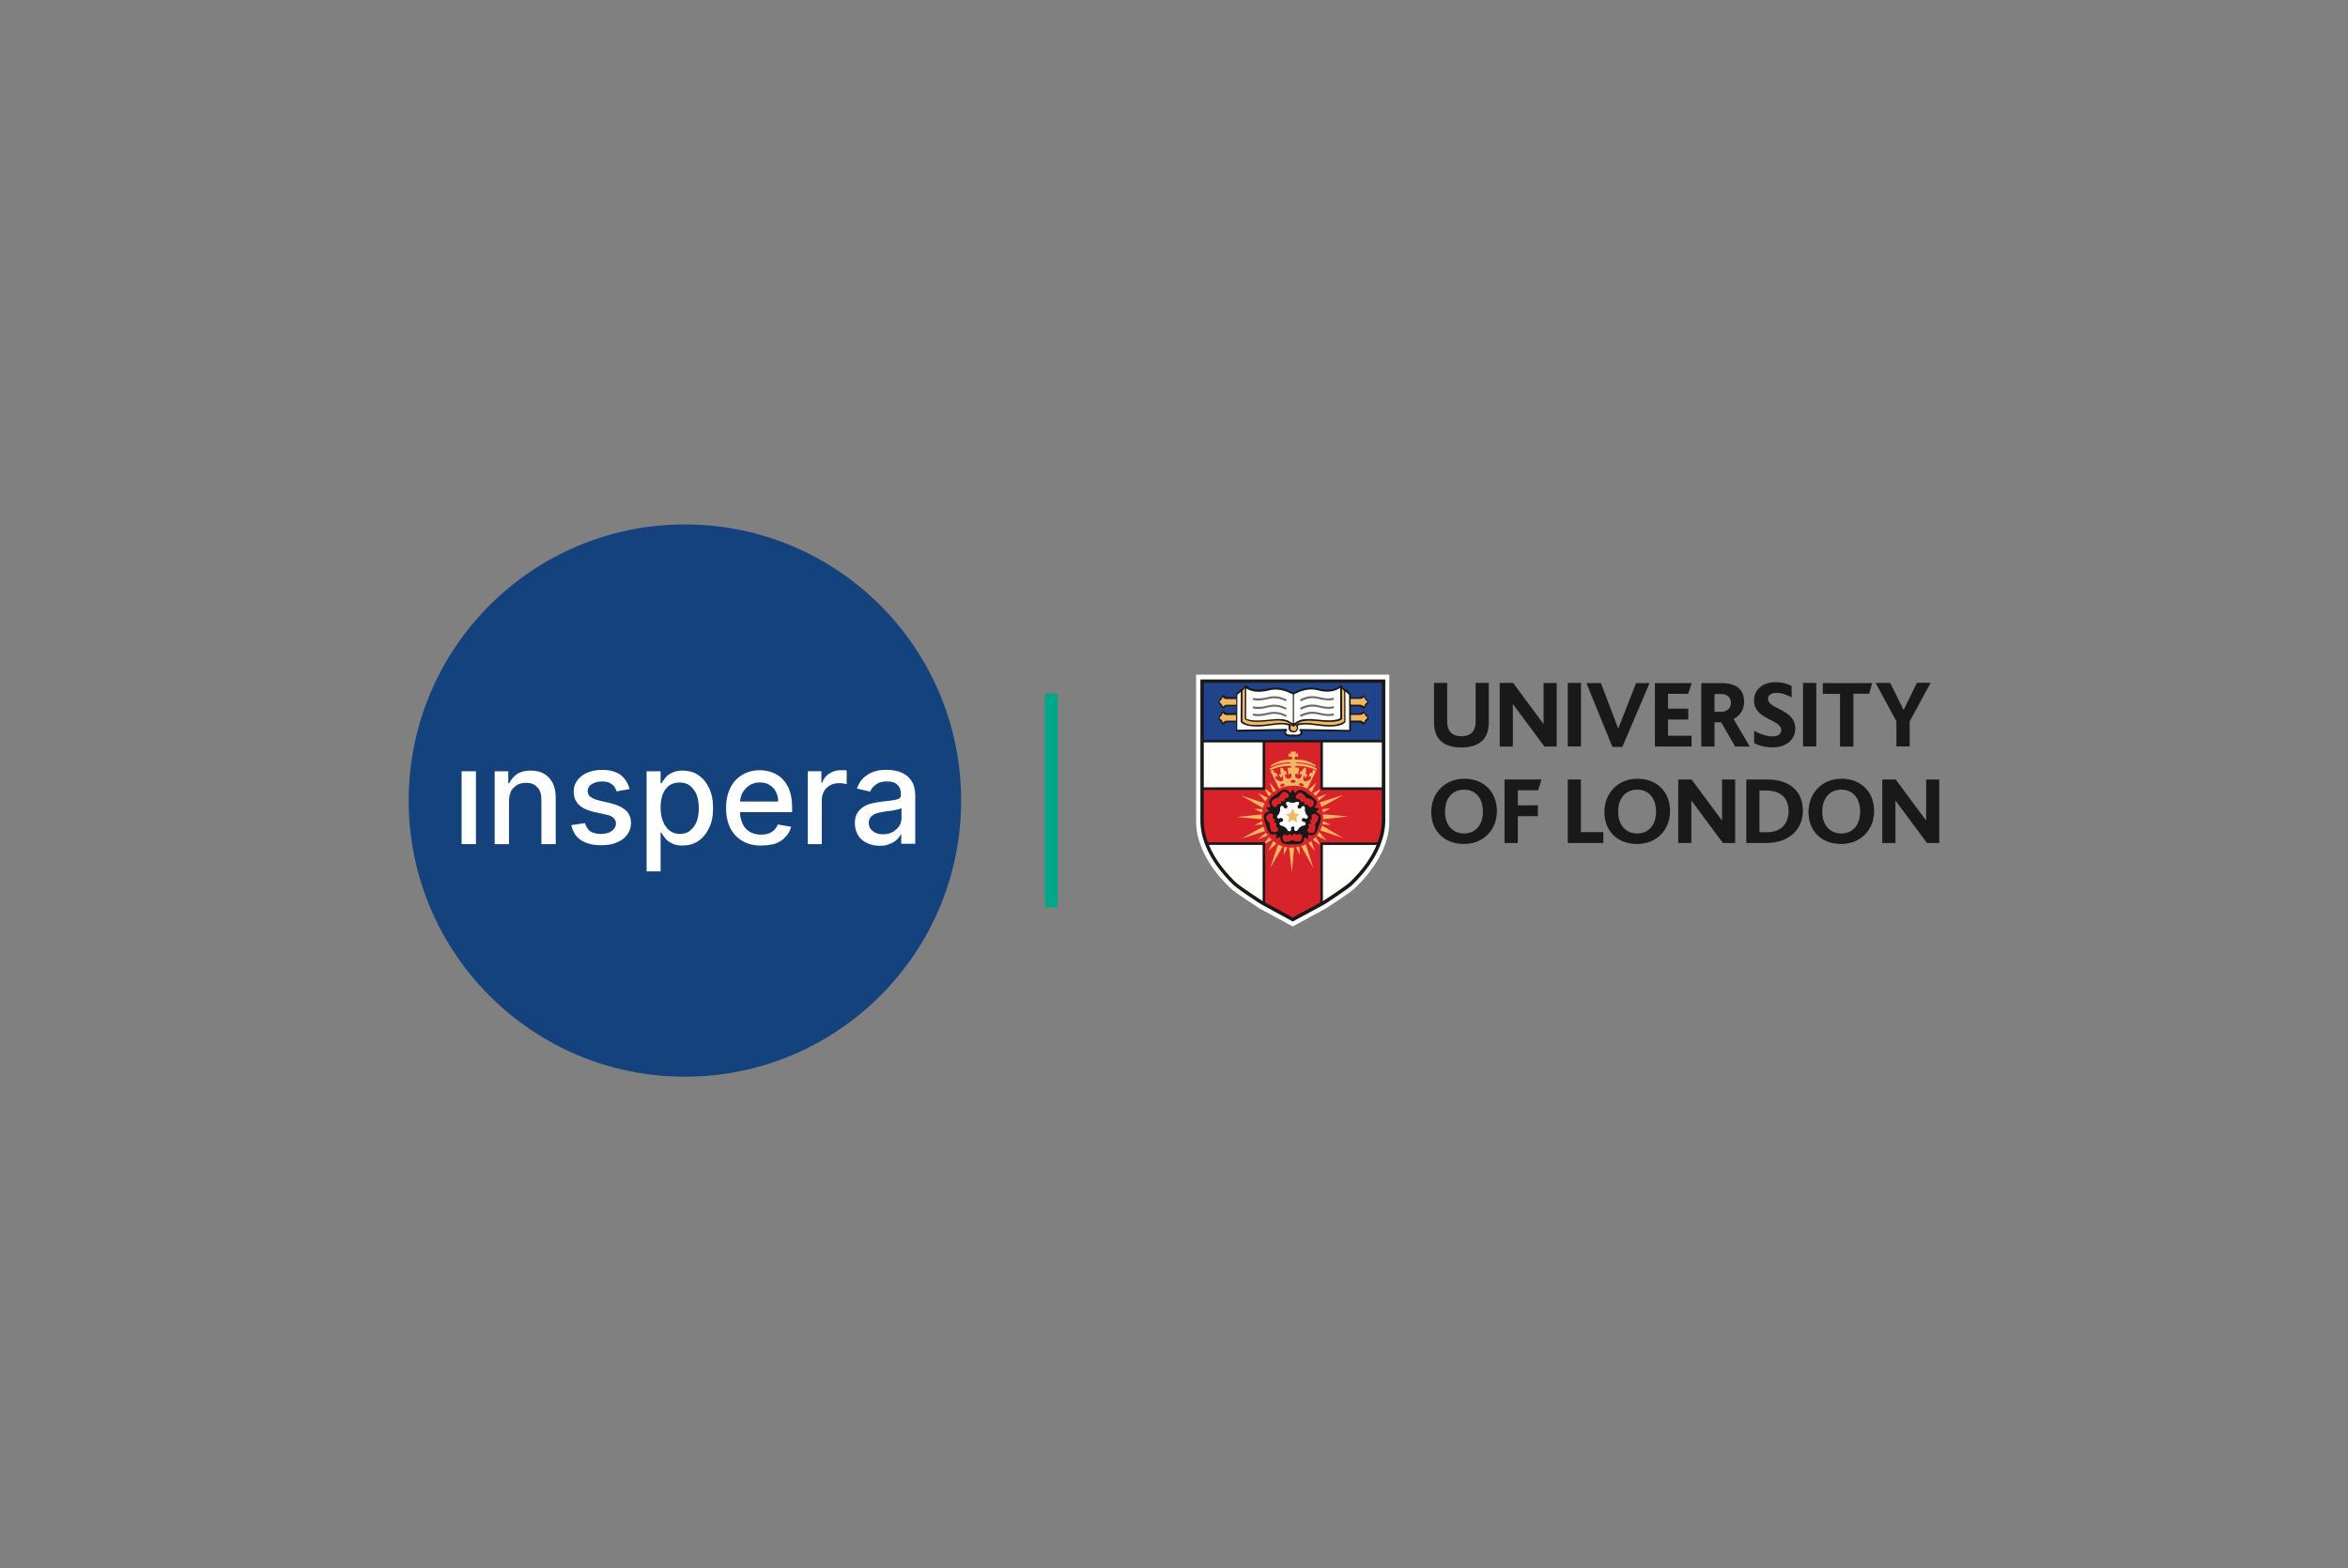 <?xml version="1.0" encoding="UTF-8"?>
<svg id="Layer_1" data-name="Layer 1" xmlns="http://www.w3.org/2000/svg" viewBox="0 0 500 334">
  <rect x="0" y="0" width="500" height="334" fill="#808080" stroke="none"/>
  <defs>
    <style>
      .cls-1 {
        fill: #14427c;
      }

      .cls-1, .cls-2, .cls-3, .cls-4, .cls-5, .cls-6, .cls-7, .cls-8, .cls-9 {
        stroke-width: 0px;
      }

      .cls-2 {
        fill: #676867;
      }

      .cls-3 {
        fill: #204389;
      }

      .cls-4 {
        fill: #d8232a;
      }

      .cls-5 {
        fill: #f4b660;
      }

      .cls-6 {
        fill: #1a1919;
      }

      .cls-7 {
        fill: #fffffe;
      }

      .cls-8 {
        fill: #fff;
      }

      .cls-9 {
        fill: #00a788;
      }
    </style>
  </defs>
  <g>
    <g>
      <path class="cls-1" d="M204.67,170.53c0,32.48-26.33,58.82-58.82,58.82s-58.82-26.33-58.82-58.82,26.33-58.82,58.82-58.82,58.82,26.33,58.82,58.82"/>
      <rect class="cls-8" x="98.3" y="164.28" width="3.05" height="15.53"/>
      <path class="cls-8" d="M115.79,164.79c-.8-.44-1.67-.65-2.76-.65-1.16,0-2.11.22-2.9.73-.73.51-1.31,1.16-1.67,1.96h-.22v-2.54h-2.9v15.53h3.05v-9.22c0-.87.22-1.52.44-2.1.36-.58.8-1.02,1.31-1.31.58-.29,1.16-.44,1.89-.44,1.02,0,1.81.29,2.39.94.58.58.87,1.45.87,2.61v9.51h3.05v-9.87c0-1.23-.22-2.32-.65-3.19-.51-.87-1.09-1.52-1.89-1.96"/>
      <path class="cls-8" d="M130.08,171.1l-2.47-.58c-.87-.22-1.52-.51-1.89-.8s-.58-.73-.58-1.23c0-.58.29-1.09.87-1.45.58-.36,1.31-.58,2.18-.58.65,0,1.16.07,1.6.29s.8.51,1.02.8c.22.36.36.65.51,1.02l2.76-.51c-.36-1.23-.94-2.18-1.89-2.98-1.02-.73-2.32-1.09-3.99-1.09-1.16,0-2.25.22-3.12.58-.87.36-1.6.94-2.11,1.6-.51.65-.8,1.45-.8,2.4,0,1.09.29,2.03,1.02,2.76.65.73,1.74,1.23,3.19,1.6l2.61.58c.73.15,1.31.36,1.67.73s.51.73.51,1.23c0,.58-.29,1.09-.87,1.52-.58.44-1.38.65-2.39.65-.94,0-1.67-.22-2.25-.58-.51-.44-.87-.94-1.09-1.74l-2.9.44c.29,1.38.94,2.47,2.03,3.19,1.09.73,2.54,1.09,4.28,1.09,1.31,0,2.39-.15,3.34-.58.94-.36,1.74-.94,2.25-1.67.51-.73.8-1.52.8-2.47,0-1.09-.36-2.03-1.09-2.69-.73-.65-1.74-1.16-3.19-1.52"/>
      <path class="cls-8" d="M148.37,174.95c-.29.8-.8,1.45-1.38,1.96-.58.51-1.38.73-2.25.73s-1.6-.29-2.18-.73c-.58-.51-1.09-1.16-1.38-1.96-.36-.87-.51-1.82-.51-2.9s.15-2.03.44-2.83.8-1.45,1.38-1.89c.65-.44,1.38-.65,2.25-.65s1.67.22,2.25.73c.58.51,1.09,1.16,1.38,1.96.29.8.44,1.74.44,2.76,0,1.09-.15,2.03-.44,2.83M148.66,165.08c-.94-.65-2.11-.94-3.34-.94-.94,0-1.74.22-2.32.51-.58.29-1.02.65-1.38,1.09-.29.36-.58.8-.73,1.09h-.22v-2.54h-2.98v21.33h2.98v-8.27h.15c.22.36.44.73.8,1.16.29.44.8.8,1.38,1.09.58.36,1.38.51,2.32.51,1.23,0,2.39-.29,3.34-.94,1.02-.65,1.74-1.6,2.32-2.76.58-1.16.87-2.61.87-4.28s-.29-3.12-.87-4.28c-.58-1.23-1.31-2.1-2.32-2.76"/>
      <path class="cls-8" d="M157.6,170.74c.04-.66.19-1.26.49-1.82.36-.65.8-1.16,1.45-1.6.65-.44,1.38-.65,2.25-.65.8,0,1.45.15,2.03.51.58.36,1.09.8,1.38,1.45.36.58.51,1.31.51,2.11h-8.11,0ZM166.58,165.88c-.65-.65-1.45-1.09-2.25-1.38-.8-.29-1.67-.44-2.54-.44-1.45,0-2.68.36-3.77,1.02-1.09.65-1.96,1.6-2.54,2.83-.58,1.23-.87,2.61-.87,4.21s.29,2.98.87,4.21c.58,1.16,1.45,2.11,2.54,2.76,1.09.65,2.39,1.02,3.92,1.02,1.16,0,2.18-.15,3.05-.36.94-.36,1.67-.8,2.25-1.45.58-.58,1.02-1.31,1.23-2.18l-2.83-.51c-.22.51-.44.87-.8,1.23-.36.29-.73.58-1.23.73-.51.15-1.02.22-1.6.22-.87,0-1.67-.22-2.32-.58-.65-.36-1.16-.94-1.53-1.67-.35-.76-.56-1.59-.58-2.54h11.1v-1.09c0-1.45-.22-2.61-.58-3.63-.36-.94-.87-1.74-1.52-2.4"/>
      <path class="cls-8" d="M179.06,164.06c-.94,0-1.74.22-2.47.73-.73.44-1.23,1.09-1.52,1.96h-.15v-2.47h-2.9v15.53h2.98v-9.51c0-.65.22-1.31.51-1.81s.73-.94,1.31-1.23c.51-.29,1.16-.44,1.89-.44.29,0,.65,0,.94.07.29.07.51.15.65.15v-2.9c-.15-.07-.29-.07-.58-.07h-.65,0Z"/>
      <path class="cls-8" d="M191.98,174.15c0,.65-.15,1.23-.44,1.74-.36.51-.8.94-1.38,1.31-.65.36-1.31.51-2.18.51s-1.6-.22-2.18-.73c-.51-.36-.8-.94-.8-1.67,0-.58.15-.94.44-1.31.29-.29.65-.58,1.16-.73s1.02-.29,1.6-.36c.29-.07.58-.07.94-.15.36,0,.8-.07,1.16-.15.36-.07.73-.15,1.02-.22.36-.07.51-.15.65-.29v2.03h0ZM194.3,166.67c-.44-.73-.94-1.31-1.52-1.67-.58-.36-1.23-.65-1.96-.8-.65-.15-1.31-.22-1.96-.22-.94,0-1.81.07-2.69.36-.87.29-1.6.73-2.25,1.31-.65.58-1.09,1.38-1.45,2.32l2.83.65c.22-.58.65-1.09,1.23-1.52.58-.44,1.38-.65,2.4-.65.94,0,1.67.22,2.18.73.51.44.73,1.16.73,2.03v.07c0,.36-.07.65-.36.8-.22.15-.65.29-1.23.36-.58.07-1.31.22-2.25.29-.73.07-1.45.22-2.18.36-.65.15-1.31.36-1.89.73-.58.36-1.02.8-1.38,1.38s-.51,1.31-.51,2.18c0,1.02.29,1.89.73,2.61s1.09,1.23,1.89,1.6c.8.36,1.67.58,2.69.58.87,0,1.6-.15,2.18-.44.65-.22,1.16-.58,1.52-.94s.65-.8.87-1.16v2.11h2.98v-10.3c0-1.09-.22-2.03-.58-2.76"/>
    </g>
    <rect class="cls-9" x="222.47" y="147.71" width="2.75" height="45.63" rx=".46" ry=".46"/>
  </g>
  <g>
    <path class="cls-7" d="M275.28,197.34l-7.04-3.82s-5.2-3.32-6.25-4.35c-1.03-1.03-7.28-6.86-7.28-14.14v-31.33h41.14v31.3c0,7.3-6.25,13.11-7.28,14.14-1.03,1.03-6.22,4.35-6.22,4.35l-7.07,3.85Z"/>
    <path class="cls-3" d="M255.97,157.87h38.63v-12.76h-38.63v12.76Z"/>
    <path class="cls-7" d="M294.61,157.87h-38.63v18.51l.32,1.21.53,1.87.76,1.74.9,1.56,1.11,1.71,1,1.29,1.16,1.29,1.05,1.05,1.74,1.32,1.64,1.16,2.08,1.42,7.01,3.85,7.07-3.9,1.32-.87,1.19-.79,1.19-.84.74-.5.98-.84.82-.87.74-.79.76-.87.76-1,.69-.98.84-1.32.42-.82.5-1,.42-1,.53-1.82.32-2.29.05-17.48Z"/>
    <path class="cls-4" d="M269.16,157.87h12.29v10.1h13.11v8.1l-.32,1.79-.29.95-.45.9h-12.05v12.74l-6.28,3.43-5.99-3.27v-12.9h-12.21l-.63-1.74-.34-1.21v-8.76h13.19v-10.13h-.03Z"/>
    <path class="cls-6" d="M255.97,158.14h38.55v-.55h-38.55v.55Z"/>
    <g>
      <path class="cls-6" d="M256.34,145.47v29.27c0,2.95,1.13,7.59,6.59,13l.13.13c.95.92,5.75,4.03,5.8,4.06l6.43,3.51,6.46-3.53s4.83-3.11,5.78-4.06l.13-.13c5.46-5.38,6.59-10.05,6.59-13v-29.27h-37.92v.03ZM275.28,196.29l-6.8-3.72c-.24-.13-4.93-3.19-5.93-4.17l-.13-.13c-5.62-5.56-6.8-10.42-6.8-13.5v-30.04h39.37v30.01c0,3.11-1.19,7.96-6.8,13.53l-.13.13c-1,1-5.72,4.03-5.91,4.17l-6.86,3.72Z"/>
      <path class="cls-6" d="M271.72,178.65l.71-.34s.16-.05.18.05c.03.08.11.29.11.53.03.24.16.55.45.71.69.37,1.79.26,1.98.21.16.05,1.29.16,2-.18.26-.13.45-.45.47-.69s.11-.45.13-.53.18-.03.18-.03l.71.37-.11-.74s0-.16.11-.16c.08,0,.29,0,.53.05s.58,0,.82-.21c.55-.53.82-1.64.82-1.82.11-.13.55-1.19.45-1.95-.05-.29-.24-.53-.5-.66-.24-.11-.4-.24-.45-.29-.08-.05.03-.18.03-.18l.58-.55-.79-.16s-.16-.05-.13-.13.11-.29.24-.5c.16-.24.18-.55.05-.82-.34-.69-1.32-1.27-1.5-1.32-.11-.13-.98-.9-1.77-1.03-.29-.05-.58.05-.79.26-.16.18-.34.29-.42.34-.08.05-.16-.08-.16-.08l-.34-.71-.4.69s-.11.13-.18.08-.24-.18-.4-.37c-.16-.18-.47-.34-.76-.32-.76.11-1.61.84-1.71.98-.16.05-1.13.63-1.53,1.32-.13.26-.13.58.03.82.13.21.18.42.18.5.03.08-.13.13-.13.13l-.79.11.55.58s.08.13,0,.18-.24.18-.47.26-.47.34-.53.63c-.13.76.32,1.79.4,1.95,0,.18.26,1.29.79,1.85.21.24.55.29.79.24s.45-.03.53-.03.11.16.11.16l-.05.79Z"/>
      <path class="cls-7" d="M275.28,176.06s-.26,0-.34.24.11.47-.08.61-.11.24-.37.16c-.24-.08-.34-.18-.42-.4-.08-.18-.24-.32-.47-.47-.21-.16-.37-.26-.58-.29s-.34-.05-.5-.29c-.13-.21-.11-.05,0-.34.11-.29.37-.13.58-.29s.13-.45.13-.45c0,0-.18-.32-.42-.32-.26,0-.42.24-.58.11-.18-.13-.26-.03-.26-.29s.08-.37.24-.5.24-.32.29-.58c.11-.24.13-.45.11-.63-.05-.21-.03-.34.13-.55.16-.21.03-.13.34-.11.29,0,.24.32.45.47.21.16.45,0,.45,0,0,0,.26-.21.18-.45-.08-.24-.37-.32-.29-.53.08-.21-.05-.26.18-.34s.4-.03.55.05c.18.11.37.13.66.11.26.03.47,0,.63-.11.16-.11.37-.13.55-.05.24.08.13-.03.21.29.08.29-.24.34-.32.58-.08.24.13.45.13.45,0,0,.29.21.5.05.21-.16.18-.45.4-.45s.24-.13.4.08.16.34.11.55c-.05.18,0,.4.11.63.05.26.13.45.29.58s.24.26.21.5c0,.26.05.11-.21.29-.24.18-.4-.11-.63-.13-.26,0-.4.26-.4.26,0,0-.08.32.16.47.21.16.47.03.55.24.05.21.18.18.05.4s-.29.26-.5.26c-.21.03-.4.13-.58.29-.21.13-.37.26-.45.47-.08.18-.16.29-.42.37-.24.08-.08.08-.34-.11-.24-.18-.03-.4-.08-.66-.05-.16-.34-.18-.34-.18"/>
      <path class="cls-5" d="M275.36,160.13l-.53-.08.08.5-.53-.05v.74l.53-.13.18.24.11.11v.24s-.21.03-.26.11c-.05.11,0,0,0,0,0,0-2.35-.21-4.22,1.19l-.13.37s1.24-.9,4.14-1l.03.21s-2.69.03-4.3,1.13l-.05.4s1.5-.92,4.3-.98l.13.03.13.11.05.13-.24.11-.34.05-.24-.08.03.47.08.53.05.29v.29l.24-.21.26-.05.13.03s0,.13.03.29c.03.18-.08.47-.08.47l-.29.21s-.42.13-.61.03c-.26-.13-.45-.42-.42-.74,0-.4.11-.16.11-.16l.18.05h.13l-.03-.24-.11-.4-.21-.18-.18.18s-.08-.82-.79-.79c0,0-.24.71.11,1.27l-.32.03-.08.29.24.42.18.13.13-.29.03-.16s.08-.03.13.05c.08.08.26.82.03.98-.24.18-.4.21-.61.13-.21-.08-1.08-.34-.95-.92l.08-.16.24.05.13.05.03-.18s-.24-.92-.79-.61l-.05-.47-.08-.21-.47.21-.13.13,1.82,3.69s1.11-.63,3.01-.63,3.01.63,3.01.63l1.82-3.69-.13-.13-.47-.21-.08.21-.05.47c-.55-.32-.79.61-.79.61l.03.18.13-.05.24-.05.08.16c.13.58-.76.84-.95.92-.21.08-.37.03-.61-.13-.24-.16-.05-.9.03-.98s.13-.05.13-.05l.03.16.13.29.18-.13.24-.42-.08-.29-.32-.03c.34-.58.11-1.27.11-1.27-.69-.03-.79.79-.79.79l-.16-.18-.21.18-.11.4-.03.24h.13l.18-.05s.11-.24.11.16c0,.32-.16.58-.45.74-.18.08-.58-.03-.58-.03l-.29-.21s-.08-.29-.08-.47c.03-.18.03-.29.03-.29l.11-.03.29.05.24.21v-.29l.05-.29.08-.53.03-.47-.24.08-.34-.05-.24-.11.05-.13.13-.11.13-.03c2.8.05,4.3.98,4.3.98l-.05-.4c-1.61-1.11-4.3-1.13-4.3-1.13l.03-.21c2.9.13,4.14,1,4.14,1l-.13-.37c-1.87-1.4-4.22-1.19-4.22-1.19,0,0,.05.11,0,0s-.26-.11-.26-.11v-.24l.11-.11.16-.24.53.13v-.74l-.53.05.08-.5c-.08-.03-.58.08-.58.08ZM280.92,177.25l1.53,1.77-2.03-1,.5-.76ZM281.05,170.92l5.06-1.61-4.67,2.58-.4-.98ZM281.76,173.45l5.3.47-5.3.58v-1.05ZM281.53,175.88l4.59,2.66-4.98-1.66.4-1ZM281.61,172.34l1.74-.13-1.61.82-.13-.69ZM281.74,174.88l1.66.82-1.79-.11.13-.71ZM269.4,177.04l-5.06,1.61,4.67-2.58.4.98ZM268.68,174.51l-5.3-.47,5.3-.58v1.05ZM268.92,172.11l-4.59-2.66,4.98,1.66-.4,1ZM268.87,175.61l-1.74.13,1.61-.82.13.69ZM268.71,173.08l-1.66-.79,1.79.08-.13.71ZM278.07,179.83l1.61,5.06-2.58-4.64.98-.42ZM275.57,180.55l-.47,5.3-.58-5.3h1.05ZM273.14,180.31l-2.66,4.59,1.66-4.98,1,.4ZM276.67,180.36l.13,1.74-.82-1.61.69-.13ZM274.14,180.52l-.79,1.66.11-1.79.69.13ZM270.82,178.91l-1.79,1.03,1.21-1.64.58.61ZM269.95,177.99l-2.08.76,1.71-1.37.37.61ZM271.8,179.7l-1.66,1.48,1-2.03.66.55ZM280.18,178.3l1.03,1.79-1.64-1.21.61-.58ZM279.26,179.2l.76,2.08-1.4-1.71.63-.37ZM279.6,168.97l1.79-1.03-1.21,1.64-.58-.61ZM280.47,169.89l2.08-.76-1.71,1.37-.37-.61ZM278.65,168.18l1.66-1.45-1,2.03-.66-.58ZM270.19,169.63l-1.03-1.79,1.64,1.21-.61.58ZM271.11,168.73l-.76-2.08,1.37,1.71-.61.37ZM269.47,170.71l-1.56-1.77,2.03,1-.47.76ZM275.28,172.27l-.5,1-.95.13.71.69-.24,1.11.98-.63.98.63-.24-1.11.71-.69-.98-.13-.47-1Z"/>
      <path class="cls-6" d="M269.42,168.26h-13.45v-.55h12.9v-9.84h.55v10.39ZM294.53,168.26h-13.37v-10.39h.55v9.84h12.82s0,.55,0,.55ZM281.71,192.47h-.55v-13.03h12.34v.55h-11.79v12.47ZM269.42,192.6h-.55v-12.63h-11.79v-.55h12.34s0,13.19,0,13.19Z"/>
      <path class="cls-5" d="M265.28,146.16l-.71.74-.05,6.8s.58.69,2.53.84c1.95.16,5.43-.45,5.43-.45l1.74.16.47.21-.05.42.05.55.32.4.87-.03.32-.37v-.63l-.03-.32.74-.29.58-.08,1.79.03,1.71.34,2.19.11s1.34-.05,1.93-.24c.58-.16,1-.4,1-.4l.24-.29-.03-6.59-.76-.92-.08,1.58.11,4.88-.03.61-.82.34-3.51.03-2.64-.18-1.4.16-1.03.42-.76.53-1.32-.95-1.98-.24-4.09.34-1.69-.05-1.08-.42s.03-7.04.03-7.04Z"/>
      <path class="cls-6" d="M275.36,154.73c-.05,0-.11-.03-.13-.05-.37-.29-.16-.42-1.03-.84-.55-.26-1.42-.37-2.08-.37-.55,0-1.19.05-1.87.13-.92.11-1.74.16-2.45.16-1.82,0-2.37-.37-2.43-.4l-.16-.08c-.08-.03-.13-.11-.13-.18l.03-6.94c0-.13.11-.21.21-.21.05,0,.11.03.13.05.26.21.4.34.45.4.11.08.9.5,2.24.5.61,0,1.27-.08,1.95-.26.5-.13,1.03-.18,1.53-.18,2.19,0,3.8,1.13,3.85,1.16.05.05.08.11.11.18v6.72c0,.11-.08.21-.21.21h0"/>
      <path class="cls-6" d="M275.49,154.73c-.13,0-.21-.11-.21-.21v-6.72c0-.08.03-.13.11-.18.08-.05,1.69-1.16,3.85-1.16.53,0,1.03.08,1.53.18.69.18,1.32.26,1.95.26,1.34,0,2.14-.42,2.27-.53,0-.03.16-.16.42-.37.05-.05.16-.08.24-.03.08.03.13.11.13.18l.03,6.94c0,.08-.05.16-.13.18l-.18.11s-.58.4-2.4.4c-.71,0-1.56-.05-2.45-.16-.63-.08-1.27-.13-1.87-.13-.66,0-1.77.16-2.16.4-.76.42-.55.53-.95.82-.08,0-.13.03-.16.03M260.46,154.33c-.18,0-.32-.16-.34-.32-.03-.11-.16-.45-.34-.55-.21-.13-.34-.37-.32-.63v-.08c.03-.13.13-.26.32-.4s.34-.47.37-.58c.08-.21.29-.32.5-.24.05.03.11.05.13.08.05.05.11.11.16.13.11.13.16.16.29.16h2.19c.13,0,.21.11.21.21h0v1.53c0,.13-.08.24-.21.21,0,0-1.93-.03-2.16,0-.13,0-.21.05-.4.24l-.05.05c-.16.13-.24.18-.34.18M260.46,150.93c-.18,0-.32-.16-.34-.32-.03-.11-.16-.45-.34-.55-.21-.13-.34-.37-.32-.63v-.08c.03-.13.11-.26.32-.42.18-.13.34-.47.37-.58.08-.21.29-.32.5-.24.05.03.11.05.13.08.05.05.11.11.16.13.11.13.16.16.29.16h2.19c.05,0,.11.03.16.05.05.05.05.11.05.16v1.53c0,.11-.11.21-.21.21h-2.16c-.13,0-.21.08-.4.26l-.05.05c-.16.13-.24.18-.34.18M290.39,154.33c-.11,0-.21-.05-.32-.13l-.05-.05c-.18-.18-.26-.24-.4-.24-.24-.03-2.16,0-2.16,0h0c-.11,0-.21-.11-.21-.21v-1.53c0-.13.11-.21.21-.21h2.19c.16,0,.18-.05.29-.16.05-.05.08-.11.16-.13.16-.16.4-.16.55,0,.03.03.08.08.08.13.05.13.18.45.37.58.18.13.29.26.32.4v.08c.03.26-.08.5-.32.63-.21.11-.32.45-.37.55-.03.13-.16.29-.34.29M290.39,150.93c-.11,0-.21-.05-.32-.13l-.05-.05c-.21-.18-.26-.26-.4-.26h-2.16c-.11,0-.21-.11-.21-.21v-1.53c0-.05.03-.11.05-.16.05-.05.11-.05.16-.05h2.19c.16,0,.18-.03.29-.16.05-.05.08-.11.13-.13.16-.16.4-.16.55,0,.05.05.08.08.08.13.05.13.18.45.37.58.18.13.29.26.32.42v.08c.03.26-.08.5-.32.63-.21.11-.32.45-.37.55,0,.13-.13.29-.32.29"/>
      <path class="cls-6" d="M275.96,156.92c-.24,0-.42-.03-.42-.03h-.24c-.13.03-.26.03-.4.03-1.19,0-1.4-.55-1.42-.87,0-.13,0-.24.05-.37l-10.13.18c-.08.03-.11-.03-.16-.05-.05-.05-.05-.11-.05-.16l.05-7.86c0-.08.08-.16.16-.18,0,0,.13-.05.32-.29.32-.37.55-.5.55-.53.08-.03.13,0,.21.03.05.05.08.11.08.18v.18l-.03,6.43c.13.13.79.84,2.95.84.82,0,1.95-.08,3.01-.24.79-.13,1.58-.21,2.37-.21,1.66,0,1.95.26,2.03.37.05.08.05.16.03.24l-.08.18c-.03.05-.16.26.03.63.11.21.32.26.5.29h.21c.18-.03.42-.08.5-.29.16-.37.05-.58.03-.58l-.11-.24c-.03-.08-.03-.16.03-.24.08-.11.34-.37,2-.37.66,0,1.45.08,2.37.21,1.03.16,1.98.24,2.77.24,2.14,0,2.98-.69,3.11-.84l-.03-6.62c0-.08.03-.13.08-.18s.13-.05.21-.03c.03,0,.32.16.63.53.21.24.34.32.34.32.08.03.13.11.13.18l.03.18.03,7.67c0,.05-.03.11-.05.16-.05.05-.11.08-.16.05l-10.13-.18c.05.11.08.24.05.37-.08.32-.29.84-1.48.84"/>
      <path class="cls-7" d="M274.41,153.59c.08.03.24.11.9.5v-6.17c-.53-.24-1.93-1.03-3.69-1.03-.47,0-.98.05-1.42.18-.66.18-1.37.26-2.06.29-1.56,0-2.61-.55-2.72-.69l-.03-.03-.03,6.46.08.03s.66.34,2.32.34c.71,0,1.5-.05,2.4-.16,2.03-.26,3.51-.18,4.25.26"/>
      <path class="cls-5" d="M259.72,152.8v.08s-.03.16.11.24c.34.18.53.61.58.82l.03-.03c.24-.21.42-.4.74-.4h2.03v-1.21h-2.03c-.37,0-.53-.18-.66-.32-.03-.03-.05-.08-.11-.11-.08.18-.26.58-.55.82-.05,0-.11.05-.13.11M259.72,149.4v.08s-.03.16.11.24c.34.21.53.63.58.82h0c.24-.21.42-.4.76-.42h2.08v-1.21h-2.08c-.37,0-.53-.18-.69-.32-.03-.03-.05-.05-.11-.11-.08.18-.26.58-.55.82-.03.03-.08.05-.11.11"/>
      <path class="cls-2" d="M273.83,149.38c-.92-.42-2.06-.92-3.8-.47-1.08.29-2.51.45-3.3.13l.18-.4c.58.24,1.74.18,3.01-.13,1.87-.5,3.14.08,4.09.5l-.18.37ZM273.83,151.17c-.92-.42-2.06-.92-3.8-.47-1.08.29-2.51.47-3.3.13l.18-.4c.58.24,1.74.18,3.01-.13,1.87-.5,3.14.08,4.09.5,0-.03-.18.37-.18.37ZM273.83,152.7c-.92-.42-2.06-.92-3.8-.47-1.08.29-2.51.47-3.3.13l.18-.4c.58.24,1.74.18,3.01-.13,1.87-.5,3.14.08,4.09.5,0-.03-.18.37-.18.37Z"/>
      <path class="cls-7" d="M275.54,147.9v6.17c.66-.37.79-.47.87-.5.79-.42,2.24-.53,4.22-.29.9.11,1.71.16,2.4.16,1.69,0,2.27-.42,2.27-.42l.11-.05-.03-6.46-.03.03c-.11.13-1.13.79-2.69.79-.69,0-1.4-.11-2.06-.29-.47-.13-.95-.18-1.42-.18-1.9.03-3.64,1.05-3.64,1.05"/>
      <path class="cls-5" d="M288.94,153.49h.74c.32,0,.5.18.74.4l.03.03c.08-.21.24-.63.58-.82.13-.08.11-.24.11-.24v-.08c-.05-.05-.08-.08-.13-.11-.32-.21-.5-.63-.55-.82l-.11.11c-.16.16-.32.32-.69.32h-2v1.21h1.29M288.94,150.11h.74c.34.03.53.18.76.42h0c.08-.21.24-.63.58-.82.13-.08.11-.21.11-.24v-.08c-.05-.05-.08-.08-.13-.13-.32-.21-.5-.63-.55-.82l-.11.11c-.16.16-.32.32-.69.32h-2.03v1.21c.32.03.82.03,1.32.03"/>
      <path class="cls-7" d="M275.54,156.47s.18.03.4.03c.37,0,.95-.05,1-.47.03-.21-.18-.37-.18-.37-.08-.05-.11-.16-.08-.24.03-.08.11-.13.21-.13l10.42.18-.03-7.52c-.08-.05-.32-.16-.47-.37-.08-.11-.18-.18-.32-.24l.03,6.36s0,.08-.03.11c-.05.11-.63.95-3.35.95-.82,0-1.79-.08-2.85-.24-.87-.13-1.66-.21-2.29-.21-1.03,0-1.5.18-1.66.29h0c.08.11.18.45-.03.9-.16.32-.47.5-.9.5-.45,0-.79-.18-.92-.5-.18-.4-.11-.74-.03-.9-.16-.11-.61-.29-1.66-.29-.63,0-1.42.08-2.29.21-.95.16-1.9.24-2.85.24-2.72,0-3.38-.84-3.43-.95-.03-.03-.03-.08-.03-.11l.03-6.36c-.11.05-.13.13-.24.24-.16.18-.42.29-.5.37v.08l-.03,7.41,10.44-.18h0c.13,0,.21.11.21.21,0,.08-.03.13-.08.18,0,0-.18.16-.18.37.03.4.63.47,1,.47.21,0,.37-.03.37-.03h.32Z"/>
      <path class="cls-2" d="M276.99,149.38l-.18-.4c.92-.42,2.19-1,4.09-.5,1.27.34,2.45.4,3.03.13l.18.4c-.79.34-2.22.16-3.3-.13-1.77-.45-2.9.08-3.82.5M276.99,151.17l-.18-.4c.92-.42,2.19-1,4.09-.5,1.27.34,2.45.4,3.03.13l.18.4c-.79.34-2.22.16-3.3-.13-1.77-.42-2.9.11-3.82.5M276.99,152.7l-.18-.4c.92-.42,2.19-1,4.09-.5,1.27.34,2.45.4,3.03.13l.18.4c-.79.34-2.22.16-3.3-.13-1.77-.42-2.9.08-3.82.5"/>
      <path class="cls-6" d="M264.54,147.19l-.24-.21.84-.92.24.21-.84.92ZM286.25,147.19l-.84-.92.24-.21.84.92-.24.21Z"/>
      <path class="cls-4" d="M272.8,170.6s.45.18.55.13c.13-.03.18-.24.18-.24l.03-.21s.08-.13.18-.18c.08-.05.24-.11.34-.13.11-.03.13,0,.24-.08.08-.08.29-.63-.11-.9-.4-.29-.69-.45-.95-.29-.29.18-.58.55-.63.61-.08.08-.24.5-.32.5-.03.08-.58.18-.66.24-.08.05-.5.26-.74.5s-.13.55.05,1c.18.45.76.37.84.32.08-.08.08-.11.13-.21.03-.11.13-.24.18-.32.08-.05.13-.11.24-.13l.21.03s.18,0,.26-.11c0-.08-.05-.53-.05-.53M277.7,170.68s-.03.47.03.58c.08.11.26.11.26.11l.21-.05s.16.05.24.11c.08.05.18.18.24.29s.05.13.13.18c.11.05.69.08.84-.37.16-.45.24-.79-.03-1s-.71-.37-.79-.42c-.08-.03-.55-.05-.58-.13-.08.03-.37-.5-.45-.55s-.42-.4-.71-.55c-.29-.16-.58.05-.95.37-.37.32-.13.84-.03.9.11.05.13.05.24.05s.26.05.37.08c.11.05.18.18.18.18l.03.21s.08.18.18.21c.18,0,.58-.18.58-.18M271.22,175.22s.29-.37.32-.5c0-.13-.16-.24-.16-.24l-.18-.08s-.11-.13-.13-.24c-.03-.13-.03-.24,0-.37.03-.11.05-.13,0-.24s-.5-.45-.9-.18c-.37.26-.63.5-.55.82s.34.71.37.79c.05.08.42.37.4.45.08.05,0,.61.03.71.03.11.11.55.24.84.16.29.5.29.98.26.47-.05.61-.63.55-.74-.03-.11-.08-.11-.16-.18-.11-.08-.18-.18-.24-.29-.05-.08-.05-.26-.05-.26l.08-.18s.05-.18-.03-.29c-.11,0-.55-.08-.55-.08M275.17,178.09s-.26-.4-.37-.45c-.13-.05-.26.08-.26.08l-.13.16s-.16.05-.26.05c-.13,0-.24-.05-.34-.11-.11-.05-.11-.08-.24-.08-.11,0-.61.34-.45.79.13.45.29.76.61.79s.79-.11.87-.11c.11-.03.47-.29.55-.21.08-.05.58.18.69.18s.55.08.9.03c.32-.05.42-.37.53-.84.11-.47-.4-.76-.53-.76-.11,0-.13.03-.21.08-.11.05-.21.11-.34.13-.11.03-.26-.03-.26-.03l-.16-.16s-.16-.11-.29-.05c-.08.11-.29.5-.29.5M279.18,175.35s-.45.11-.53.21,0,.29,0,.29l.11.18s0,.16-.03.26c-.05.11-.13.21-.21.29-.08.08-.11.08-.13.18-.03.11.13.66.61.66s.82-.03.95-.34c.13-.29.13-.79.16-.87,0-.11-.11-.55-.05-.61-.03-.08.37-.5.4-.58.03-.11.26-.5.32-.82s-.24-.53-.63-.76-.84.16-.87.26,0,.13.03.24.03.26.03.37c-.03.08-.05.16-.11.24l-.18.11s-.16.13-.13.26c0,.08.29.42.29.42M272.61,167.44c-.05-.16.11-.37.37-.47s.53-.05.58.08c.05.16-.11.37-.37.47-.26.11-.53.08-.58-.08M274.83,166.44c0-.16.24-.32.53-.32s.53.13.53.32c0,.16-.24.32-.53.32-.29,0-.53-.16-.53-.32M276.67,166.94c.08-.16.34-.18.61-.05s.4.34.32.5-.34.16-.61.05c-.24-.13-.4-.34-.32-.5"/>
      <path class="cls-6" d="M328.7,145.47v8.76l-6.49-8.76h-2.85v13.55h2.8v-9.05l6.72,9.05h2.61v-13.53h-2.8v-.03ZM366.71,166.04v8.76l-6.49-8.76h-2.85v13.53h2.8v-9.05l6.72,9.05h2.61v-13.53h-2.8Z"/>
      <path class="cls-6" d="M333.85,159h2.82v-13.53h-2.82v13.53ZM348.4,145.5l-3.8,9.7-3.69-9.7h-3.09l5.54,13.61h2.11l5.8-13.61h-2.87ZM383.95,159h2.82v-13.53h-2.82v13.53ZM376.49,148.82c0-.79.79-1.24,1.79-1.24,1.11,0,2.08.37,3.24.98v-2.43c-.79-.45-1.95-.82-3.4-.82-2.98,0-4.61,1.82-4.61,3.85,0,1.05.34,1.82.87,2.4,1.64,1.87,4.93,2.19,4.93,3.96,0,1.03-.95,1.34-1.95,1.34-1.19,0-2.87-.61-3.82-1.21v2.64c.98.53,2.29.9,3.96.9,2.77,0,4.8-1.53,4.8-4.01,0-4.22-5.8-4.01-5.8-6.36M398.03,147.77h-3.35v11.26h-2.85v-11.23h-3.67v-2.29h10.52l-.66,2.27ZM311.77,179.78c-4.35,0-6.99-2.87-6.99-6.83s2.87-7.07,6.99-7.07c4.4,0,6.99,2.98,6.99,6.91s-2.85,6.99-6.99,6.99M311.77,168.2c-2.35,0-4.06,1.71-4.06,4.67s1.71,4.67,4.06,4.67,4.01-1.71,4.01-4.67-1.66-4.67-4.01-4.67M392.1,179.78c-4.35,0-6.99-2.87-6.99-6.83s2.87-7.07,6.99-7.07c4.4,0,6.99,2.98,6.99,6.91s-2.85,6.99-6.99,6.99M392.1,168.2c-2.35,0-4.06,1.71-4.06,4.67s1.71,4.67,4.06,4.67,4.01-1.71,4.01-4.67c0-2.93-1.66-4.67-4.01-4.67M348.64,179.78c-4.35,0-6.99-2.87-6.99-6.83s2.87-7.07,6.99-7.07c4.4,0,6.99,2.98,6.99,6.91s-2.82,6.99-6.99,6.99M348.64,168.2c-2.35,0-4.06,1.71-4.06,4.67s1.71,4.67,4.06,4.67,4.01-1.71,4.01-4.67-1.66-4.67-4.01-4.67M333.85,179.57v-13.53h2.8v11.21h4.77v2.32h-7.57ZM410.17,166.04v8.76l-6.49-8.76h-2.85v13.53h2.8v-9.05l6.72,9.05h2.61v-13.53h-2.8ZM376.12,179.57h-4.25v-13.53h4.51c4.83,0,7.54,2.61,7.54,6.65-.03,4.17-3.14,6.88-7.81,6.88M376.17,168.39h-1.5v8.89h1.53c3.35,0,4.67-2.11,4.67-4.48.03-2.69-1.58-4.4-4.69-4.4M366.52,147.82c1.32,0,2.08.79,2.08,1.85,0,1.13-.76,1.95-2.08,1.95h-1.42v-3.8h1.42ZM369.5,159.03h3.11l-3.45-5.88c1.45-.74,2.24-2.06,2.24-3.59,0-2.51-1.34-4.06-4.93-4.06h-4.19v13.53h2.82v-5.17h1.42s2.98,5.17,2.98,5.17ZM408.19,145.47l-2.82,5.78-2.85-5.78h-3.11l4.43,8.18v5.35h2.82v-5.33l4.46-8.23h-2.93v.03ZM314.23,145.47v8.2c0,2.29-1.24,3.16-3.03,3.16s-3.03-.9-3.03-3.16v-8.2h-2.8v8.39c0,3.98,2.48,5.35,5.83,5.35s5.83-1.37,5.83-5.35v-8.39h-2.8ZM352.41,159.03v-13.53h7.83l-.74,2.29h-4.3v3.16h4.32v2.32h-4.32v3.45h5.01v2.29h-7.81ZM327.49,171.55h-4.27v-3.22h4.32l.71-2.29h-7.86v13.53h2.82v-5.72h4.27v-2.29Z"/>
    </g>
  </g>
</svg>